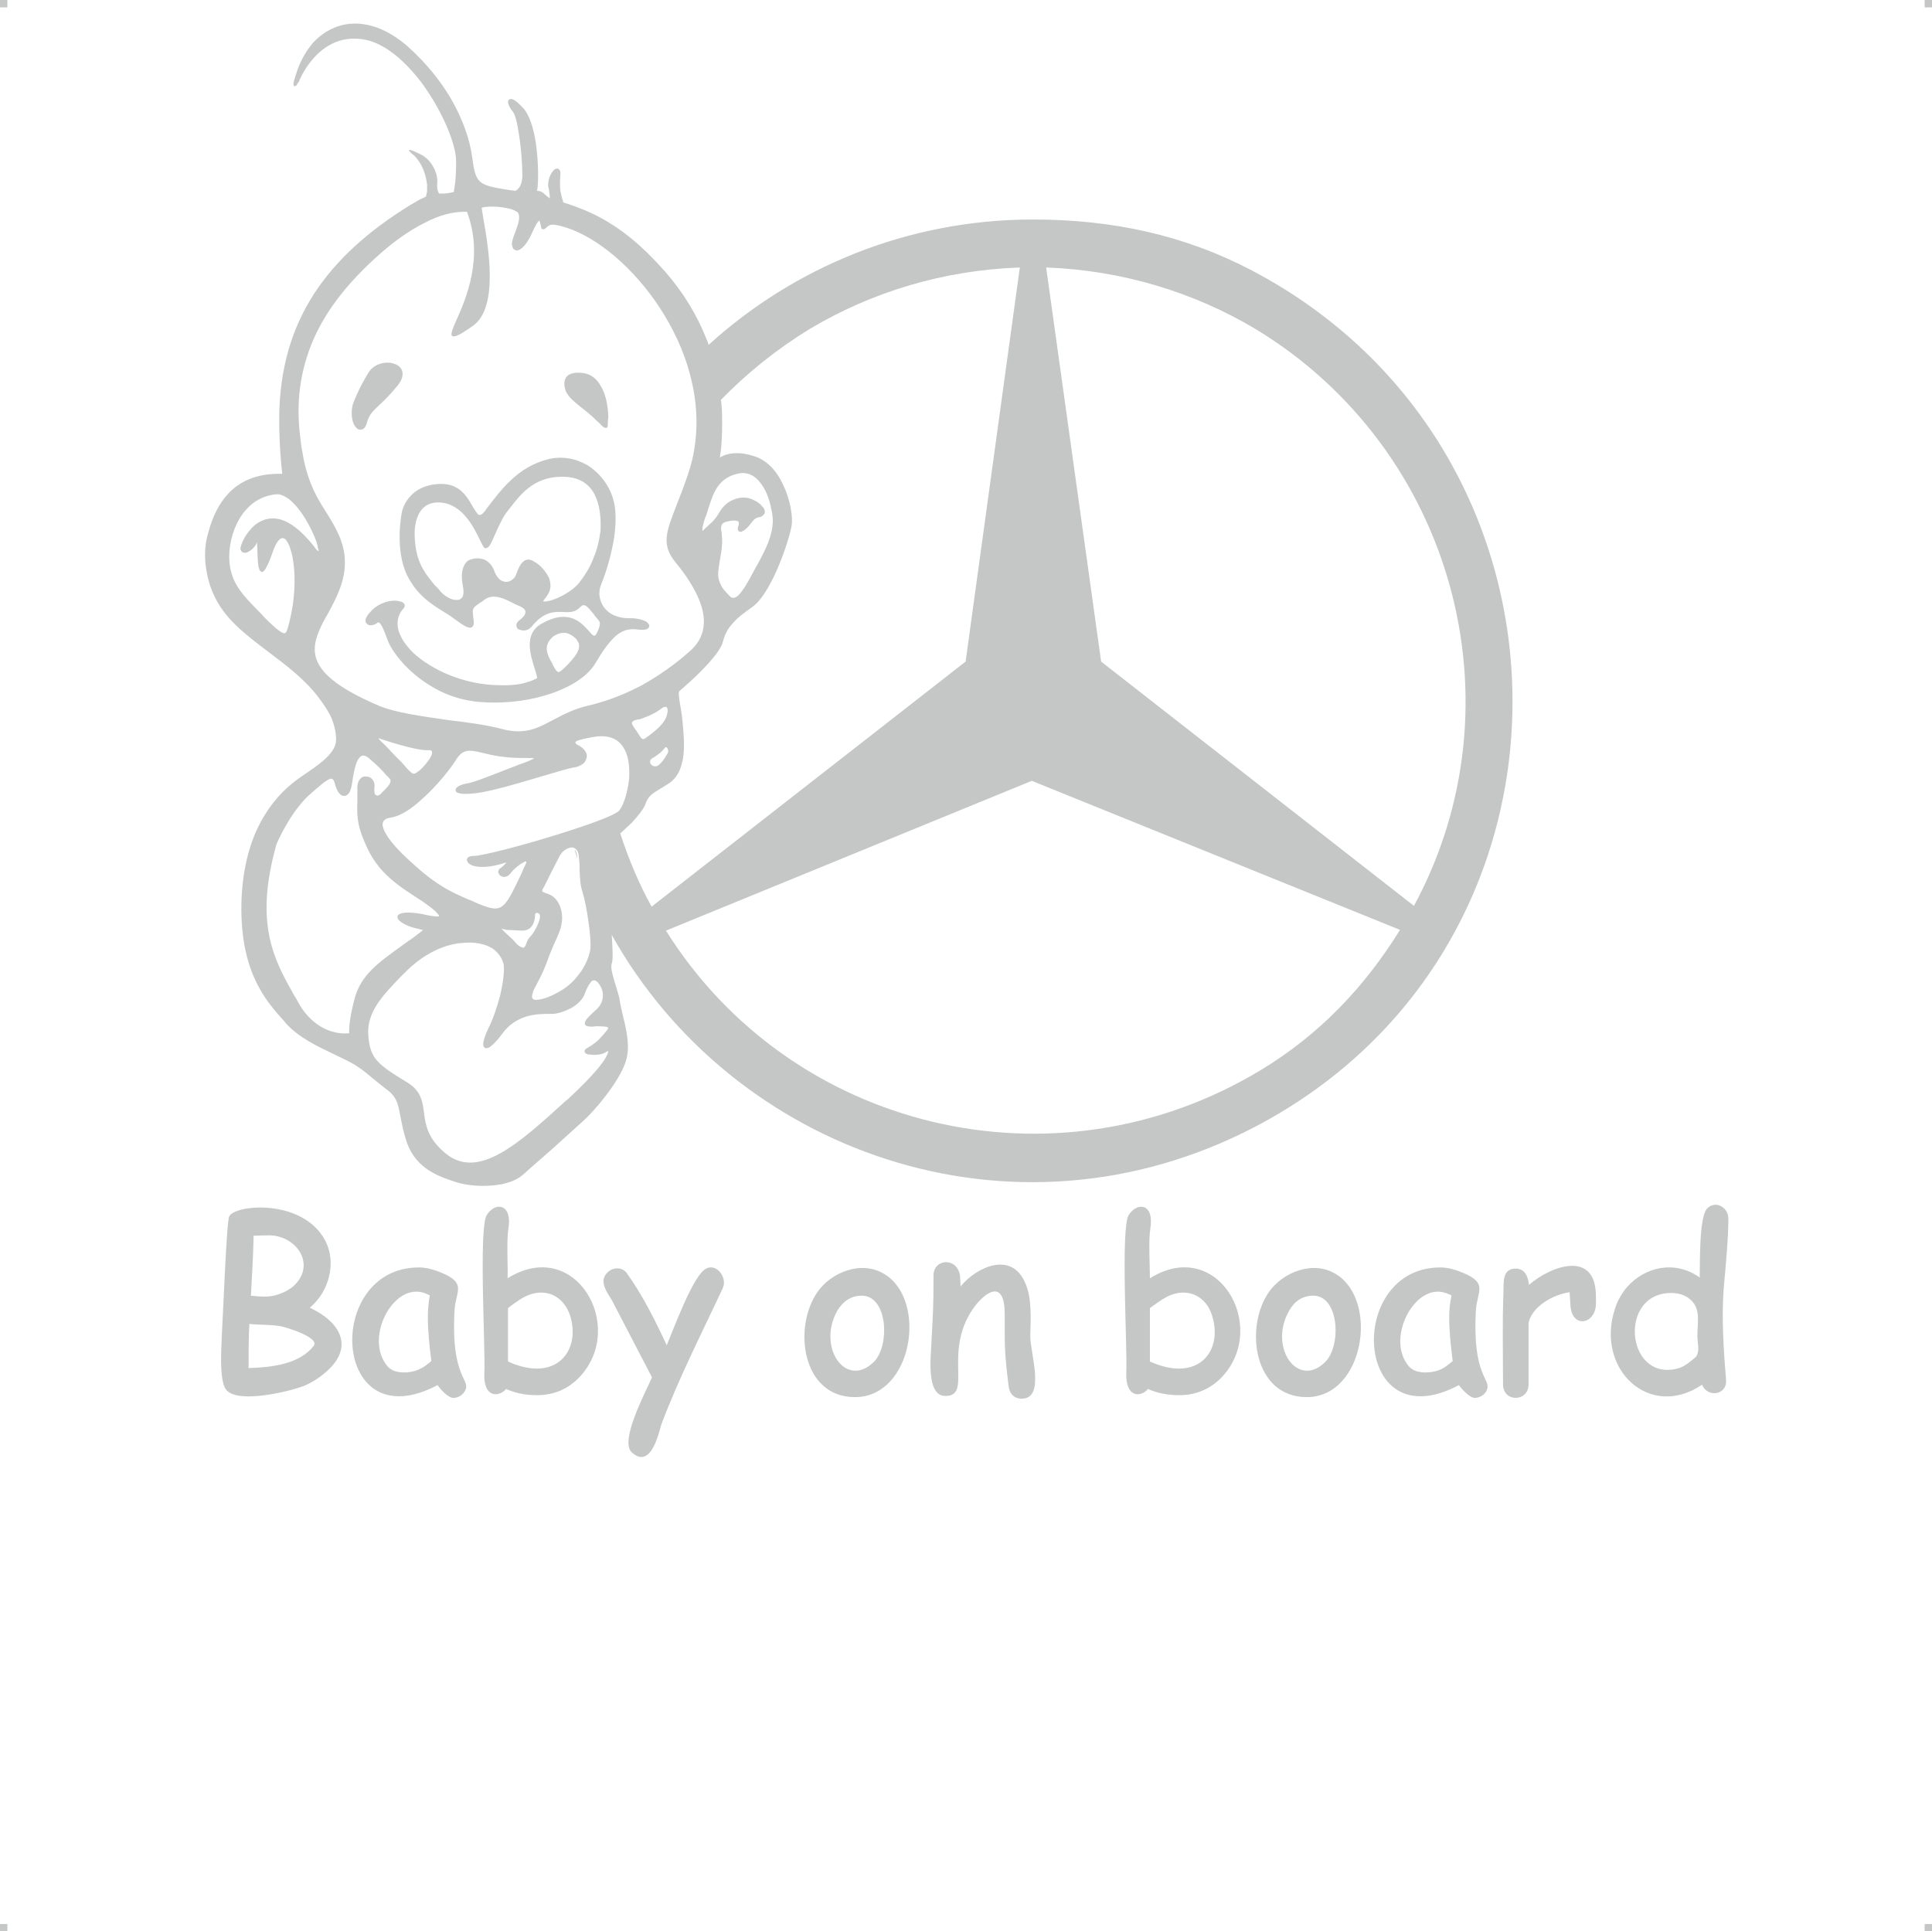 <?xml version="1.0" encoding="UTF-8"?>
<!DOCTYPE svg PUBLIC "-//W3C//DTD SVG 1.1//EN" "http://www.w3.org/Graphics/SVG/1.1/DTD/svg11.dtd">
<!-- Creator: CorelDRAW 2019 (64-Bit) -->
<svg xmlns="http://www.w3.org/2000/svg" xml:space="preserve" width="4.994in" height="4.993in" version="1.1" style="shape-rendering:geometricPrecision; text-rendering:geometricPrecision; image-rendering:optimizeQuality; fill-rule:evenodd; clip-rule:evenodd"
viewBox="0 0 2952.49 2951.96"
 xmlns:xlink="http://www.w3.org/1999/xlink"
 xmlns:xodm="http://www.corel.com/coreldraw/odm/2003">
 <defs>
  <style type="text/css">
   <![CDATA[
    .fil0 {fill:#C5C6C6}
   ]]>
  </style>
 </defs>
 <g id="Layer_x0020_1">
  <g id="_2724969820496">
   <g id="_620786368">
    <rect class="fil0" x="-0" width="11.22" height="11.28"/>
    <rect class="fil0" x="2941.28" width="11.22" height="11.28"/>
    <rect class="fil0" x="-0" y="2940.68" width="11.22" height="11.28"/>
    <rect class="fil0" x="2941.28" y="2940.68" width="11.22" height="11.28"/>
   </g>
   <path class="fil0" d="M464.47 2118.24c-21.3,8.28 -98.22,27.22 -117.75,7.1 -13.61,-13.61 -7.69,-74.55 -7.1,-97.63 1.18,-15.38 6.51,-160.35 10.65,-168.63 9.47,-18.34 111.83,-27.22 146.15,36.09 18.93,34.32 5.92,79.88 -23.07,103.54 44.97,20.71 69.82,59.17 24.85,98.22l0 0c-10.06,8.88 -21.3,15.98 -33.73,21.3l0 0 0 -0zm417.73 -806.47c-1.18,-4.14 -2.96,-8.88 -4.14,-13.61l0 0c2.37,2.37 3.55,6.51 4.14,11.83l0 1.78 0 -0zm1036.63 -808.84c-94.08,-56.21 -204.13,-89.94 -320.1,-94.08l84.02 602.34 478.08 373.35c167.45,-310.04 59.76,-698.78 -242,-881.61l0 0zm-681.62 0c-50.29,30.77 -95.85,67.45 -135.5,108.28 1.18,8.28 1.78,17.16 1.78,25.44 0.59,34.91 -1.78,53.84 -3.55,62.72 8.28,-5.33 26.63,-11.83 56.8,-0.59 17.75,7.1 30.77,22.48 39.05,40.23 12.43,24.85 16.57,53.25 13.61,66.27 -2.37,13.02 -13.02,47.93 -27.81,78.1 -9.47,18.93 -20.12,36.09 -31.95,44.38 -14.2,10.06 -24.26,17.75 -30.77,26.03 -7.1,7.69 -11.24,15.98 -14.2,27.22 -2.37,8.88 -10.65,20.12 -20.71,31.36 -18.34,20.71 -42.01,40.83 -45.56,43.78 -1.78,1.78 -1.18,7.1 0.59,18.93 1.78,9.47 4.14,23.67 5.33,42.6 1.78,21.3 1.18,38.46 -2.96,51.48 -3.55,13.61 -10.65,23.07 -21.3,29.59 -4.14,2.37 -7.1,4.73 -10.65,6.51 -12.43,7.69 -18.93,11.24 -23.07,23.67 -2.37,7.1 -11.24,18.34 -21.3,28.99 -5.92,5.33 -11.83,11.24 -17.16,15.98 12.43,37.87 27.81,75.74 47.93,111.83l479.86 -374.54 82.84 -602.34c-117.75,4.14 -227.21,37.87 -321.29,94.08l0 0 0 0zm-154.43 24.26c131.35,-119.52 305.9,-191.71 495.83,-191.71l0 0c122.48,0 232.53,24.26 334.9,78.1l0 0c526.01,276.91 533.7,1031.9 4.14,1308.81 -372.17,194.07 -798.78,36.09 -982.79,-293.48 1.18,20.12 2.37,37.87 0,43.78 -2.37,7.1 2.37,21.3 6.51,34.91 2.37,8.28 5.33,16.57 5.92,23.07 0.59,4.73 2.37,11.24 4.14,19.53 4.73,18.93 10.65,43.78 7.1,62.72 -1.78,13.02 -10.65,30.18 -21.89,46.74 -14.2,20.71 -31.36,40.83 -44.97,53.25 -12.43,11.24 -31.36,28.4 -49.11,44.38 -17.75,15.38 -34.32,30.18 -43.78,38.46 -10.06,8.88 -26.03,14.2 -44.38,15.98 -18.93,1.78 -39.05,0.59 -56.8,-4.73 -16.57,-5.33 -33.14,-11.24 -46.74,-21.3 -14.2,-10.65 -25.44,-24.85 -31.36,-46.74 -4.14,-13.61 -5.92,-24.26 -7.69,-33.14 -3.55,-18.93 -5.33,-29.59 -21.89,-41.42 -10.06,-7.69 -15.38,-12.43 -20.71,-16.57l0 0c-6.51,-5.33 -11.24,-10.06 -26.63,-20.12 -8.88,-5.33 -20.12,-10.65 -32.54,-16.57 -24.85,-11.83 -53.84,-25.44 -73.37,-47.33l-1.78 -2.37c-28.99,-31.95 -70.41,-78.1 -65.68,-189.93 2.96,-57.39 17.75,-97.63 35.5,-126.03 17.75,-28.99 37.87,-45.56 50.88,-55.03 4.14,-2.96 8.88,-6.51 13.61,-9.47 22.48,-15.38 44.38,-31.36 44.38,-50.29 0,-11.24 -2.37,-21.3 -6.51,-31.95 -4.14,-10.06 -11.24,-20.71 -20.12,-32.54 -21.89,-28.99 -50.29,-49.7 -77.51,-70.41 -34.32,-26.03 -67.45,-50.88 -83.43,-88.16 -6.51,-14.2 -10.06,-29.59 -11.83,-44.38 -1.78,-15.98 -0.59,-30.77 2.37,-42.6 4.73,-18.93 12.43,-43.78 30.18,-63.9 17.16,-19.53 43.19,-33.73 84.61,-32.54 -1.18,-9.47 -4.73,-43.19 -4.73,-85.2 0.59,-75.14 18.93,-136.68 53.25,-189.93 34.32,-52.66 83.43,-96.44 146.74,-135.5 5.33,-2.96 10.06,-5.92 14.2,-8.28 4.14,-1.78 7.1,-3.55 10.06,-4.73 0.59,-2.37 1.18,-4.73 1.78,-7.69 0,-3.55 0,-7.1 0,-10.65 -3.55,-30.77 -19.53,-43.78 -19.53,-44.38l0 0c-1.18,-0.59 -22.48,-17.75 8.88,-2.37 7.69,3.55 15.38,10.65 20.12,19.53 4.73,8.28 7.1,17.75 5.92,27.22 0,2.96 0,5.33 0.59,7.69 0.59,2.37 1.18,4.14 2.37,5.92 0.59,0 1.78,0 2.96,0l0 0c4.73,0 10.06,0 19.53,-2.37 0.59,-3.55 1.18,-8.88 2.37,-15.98 0.59,-7.69 1.18,-17.75 1.18,-30.77 0,-26.63 -21.3,-77.51 -52.66,-120.11 -24.26,-31.95 -54.44,-59.17 -85.2,-65.68 -71.59,-14.79 -101.77,61.54 -102.95,65.09l0 0 0 0 -0.59 0c-1.18,2.37 -2.37,4.14 -2.96,4.73 -2.37,1.78 -3.55,1.18 -4.14,-1.18l0 0c0,-1.18 0,-1.78 0,-2.96 0.59,-3.55 2.96,-10.65 5.92,-19.53 5.92,-16.57 14.2,-30.18 23.67,-41.42 12.43,-13.61 27.81,-23.07 44.38,-27.22 16.57,-4.14 34.91,-2.96 53.25,3.55 15.98,5.92 31.95,15.38 47.93,29.59 28.4,25.44 49.7,52.66 65.09,78.69 18.93,32.54 28.99,63.31 32.54,88.16 2.37,18.93 4.73,30.18 10.06,36.69 5.33,6.51 13.61,9.47 29.59,12.43 3.55,0.59 6.51,1.18 10.06,1.78 5.33,0.59 10.65,1.78 16.57,2.37 2.37,-1.18 5.33,-3.55 7.1,-7.1 1.78,-3.55 3.55,-8.88 3.55,-15.38 0,-17.75 -1.78,-43.19 -5.33,-64.49 -2.37,-15.98 -5.33,-29.59 -9.47,-34.32 -4.14,-4.73 -6.51,-10.06 -7.1,-13.61 0,-1.78 0,-3.55 1.18,-4.14 1.18,-1.18 2.96,-1.78 4.73,-1.18 3.55,0.59 8.88,4.73 16.57,13.02 10.06,10.06 16.57,31.36 20.12,54.44 4.14,29.59 4.14,61.54 1.78,72.78 6.51,0 9.47,2.96 13.02,6.51 1.78,1.18 3.55,2.96 6.51,4.73 0,-3.55 -0.59,-8.28 -1.78,-15.38l-0.59 -1.18c-1.18,-9.47 2.37,-19.53 7.1,-24.85 1.18,-1.78 2.96,-2.96 4.14,-3.55 2.37,-0.59 4.14,-0.59 5.33,1.18 1.78,1.18 2.37,4.14 1.78,8.88 -0.59,10.06 -0.59,16.57 0,23.07 1.18,5.92 2.37,11.24 4.73,18.34 28.4,8.88 53.25,19.53 78.1,36.09 25.44,16.57 50.29,39.05 78.1,70.41 27.22,31.36 48.52,66.27 62.72,102.95 1.18,2.37 2.37,5.33 2.96,8.28l0 -0zm843.16 1108.82c89.35,-53.84 158.57,-126.03 213.6,-214.78l-562.69 -227.8 -559.14 228.98c190.52,304.13 592.87,403.53 908.24,213.6l0 0 0 -0zm-1083.97 -625.41c1.78,2.96 2.96,5.33 3.55,7.1 3.55,6.51 5.92,9.47 8.28,9.47 2.96,-0.59 7.1,-4.73 14.2,-11.83 7.69,-8.28 13.02,-14.79 15.38,-20.71 2.37,-5.33 2.37,-10.65 -1.18,-15.38 -0.59,-1.78 -2.37,-3.55 -4.14,-4.73 -3.55,-3.55 -8.28,-5.92 -13.02,-7.1 -5.33,-0.59 -10.65,0 -16.57,3.55 -2.37,1.18 -4.73,2.96 -7.1,5.92 -11.24,12.43 -3.55,26.03 0.59,33.73l-0 0zm-169.81 -242.59c-42.01,-2.37 -38.46,50.29 -38.46,50.29l0 0.59c1.18,40.23 15.38,56.8 31.36,76.33 1.78,1.18 2.96,2.96 5.33,5.33 6.51,8.88 15.38,14.2 22.48,15.98 3.55,0.59 6.51,0.59 8.88,0 2.37,-1.18 4.14,-2.37 5.33,-4.73 1.18,-2.96 1.78,-7.69 0.59,-14.2 -2.37,-11.83 -2.37,-20.71 -0.59,-27.22 2.37,-10.06 8.28,-14.2 12.43,-15.38 3.55,-1.18 13.02,-3.55 22.48,1.18 5.33,2.96 10.65,8.28 13.61,17.16 2.37,5.92 5.33,10.06 8.88,13.02 2.96,1.78 5.92,2.96 8.88,2.96 3.55,0 6.51,-1.18 8.88,-2.96 2.96,-1.78 5.33,-4.73 6.51,-8.28 2.96,-8.88 6.51,-15.98 10.65,-19.53 4.73,-4.14 10.06,-4.73 17.16,0 2.37,1.18 4.73,2.96 7.69,5.33 5.33,4.73 11.24,11.83 14.79,19.53 2.96,8.28 3.55,17.16 -2.37,26.03 -0.59,1.18 -1.78,2.96 -2.96,4.14 -2.37,2.96 -3.55,4.73 -3.55,5.33l0 0c0,0 0.59,0.59 1.78,0.59 1.78,0 4.73,-0.59 7.69,-1.18 14.2,-3.55 36.09,-15.38 45.56,-27.81 8.88,-11.24 15.98,-23.07 20.71,-34.91 5.33,-12.43 8.88,-24.26 10.65,-37.28 0.59,-2.37 0.59,-4.73 1.18,-7.69 0.59,-14.2 0,-32.54 -6.51,-49.11 -5.92,-15.38 -18.34,-28.99 -40.23,-31.95l0 0c-1.78,-0.59 -2.96,-0.59 -4.73,-0.59 -46.74,-3.55 -69.23,24.85 -84.02,43.78 -2.37,2.96 -4.73,5.92 -6.51,8.28 -6.51,7.69 -13.02,21.89 -18.34,33.73 -4.73,10.65 -8.28,19.53 -11.83,21.89 -2.37,1.78 -4.73,1.78 -6.51,-0.59 -1.18,-1.78 -2.96,-5.33 -5.33,-10.06 -8.88,-18.34 -26.63,-56.21 -61.54,-57.99l0 0zm-57.98 14.79c0,-0.59 7.69,-42.6 60.35,-43.19 28.4,0 39.64,20.12 47.93,34.91l0 0c3.55,5.33 5.92,9.47 8.28,11.83 2.96,1.78 5.92,0.59 11.24,-6.51l1.18 -1.78c23.67,-31.36 48.52,-63.9 92.9,-75.74 21.89,-5.92 43.19,-1.78 60.94,8.28 18.34,11.24 33.14,29.59 39.64,50.88 5.33,16.57 4.73,36.69 2.37,56.8 -4.14,28.99 -13.02,56.8 -20.12,74.55 -2.37,5.33 -2.96,10.65 -2.96,15.38 0.59,7.69 2.96,14.2 7.1,20.12 4.73,5.92 10.65,10.65 17.75,13.02 5.92,2.37 12.43,3.55 19.53,3.55 13.61,-0.59 23.67,2.96 28.4,5.92 1.78,1.78 2.96,3.55 3.55,4.73 0,2.37 -0.59,4.14 -2.37,5.33 -2.96,1.78 -8.28,2.37 -16.57,1.18 -13.61,-1.78 -24.26,2.37 -33.73,11.24 -10.06,9.47 -19.53,23.07 -29.59,40.23 -10.65,18.34 -34.32,34.91 -66.86,46.15 -28.99,10.06 -65.09,15.98 -104.73,13.61 -33.73,-1.78 -62.72,-13.02 -85.8,-28.4 -33.73,-21.89 -55.03,-51.48 -60.35,-66.86 -4.73,-12.43 -7.69,-20.12 -10.65,-24.26 -2.37,-2.96 -4.14,-2.96 -5.92,-1.18 -2.96,2.37 -7.69,3.55 -11.24,2.96 -1.78,-0.59 -2.96,-1.18 -4.14,-2.37 -1.18,-1.18 -1.78,-2.37 -1.78,-4.73 0,-3.55 2.96,-8.88 10.65,-16.57 11.83,-11.24 27.81,-14.79 37.87,-13.61 2.96,0.59 5.33,1.18 7.1,1.78 2.37,1.18 3.55,2.37 4.14,4.14 0.59,1.78 0,4.14 -1.78,5.92 -5.92,6.51 -8.88,14.2 -8.88,21.89 -0.59,7.1 1.78,14.79 5.92,22.48 4.14,8.28 10.65,15.98 18.34,23.67 28.4,26.03 77.51,48.52 130.76,49.11 18.93,0.59 32.54,-1.18 41.42,-4.14 8.88,-2.37 14.2,-5.33 16.57,-6.51 0.59,-1.18 -1.18,-7.1 -3.55,-14.79 -6.51,-20.71 -17.16,-53.25 10.65,-68.64 40.83,-23.07 59.76,-2.37 71.59,10.65 3.55,4.14 5.92,7.1 8.28,7.69 1.78,0.59 3.55,-1.18 6.51,-8.28 4.14,-11.24 3.55,-11.83 -2.37,-18.93 -1.18,-1.18 -2.96,-2.96 -4.14,-5.33 -5.33,-5.92 -8.88,-11.24 -12.43,-13.02 -2.96,-1.78 -5.33,-1.18 -8.28,1.78 -7.69,8.28 -16.57,8.28 -26.03,7.69 -13.61,-0.59 -29.59,-1.18 -48.52,22.48 -4.73,5.33 -10.65,6.51 -15.38,5.33l0 0c-1.78,0 -3.55,-1.18 -5.33,-1.78l0 0c-1.18,-1.18 -2.37,-2.96 -2.37,-4.73 -0.59,-2.37 0.59,-5.92 4.73,-8.88 5.33,-4.14 8.88,-8.28 8.88,-11.83 0.59,-3.55 -2.37,-6.51 -8.28,-9.47 -2.37,-0.59 -5.33,-2.37 -8.28,-3.55 -13.61,-7.1 -31.36,-16.57 -44.97,-7.1 -2.96,2.37 -5.33,4.14 -7.69,5.33 -10.06,7.1 -12.43,8.28 -10.65,19.53l0 1.78c1.18,6.51 1.78,11.83 -0.59,14.79l0 0c-2.96,4.14 -9.47,2.37 -23.67,-8.28 -6.51,-4.73 -13.02,-9.47 -20.12,-13.61 -20.12,-12.43 -40.83,-25.44 -56.21,-55.62 -20.12,-40.83 -8.28,-97.04 -8.28,-97.04l0 0 0.01 0zm250.87 -184.01c0,0 -14.2,-31.95 23.67,-28.99 14.2,1.18 23.67,9.47 29.59,20.71 9.47,15.38 11.24,37.28 11.24,48.52 -0.59,1.78 -0.59,3.55 -0.59,4.73 0,7.69 0,11.24 -4.14,10.06l0 0c-1.78,0 -4.73,-2.37 -8.88,-7.1 -2.96,-2.37 -6.51,-5.92 -10.65,-10.06 -8.28,-7.1 -14.2,-11.83 -19.53,-15.98 -10.06,-8.28 -15.98,-13.02 -20.71,-21.89l0 0 -0 -0zm-326.02 19.53c0,0 8.28,-23.67 24.26,-49.11 7.1,-11.24 20.71,-15.98 32.54,-14.79 4.14,0.59 7.69,1.78 11.24,3.55 2.96,1.78 5.92,4.73 7.1,7.69 2.37,6.51 1.18,14.2 -7.1,24.26 -10.65,13.02 -19.53,21.89 -26.63,28.4 -10.06,9.47 -16.57,15.38 -19.53,27.22 -1.78,6.51 -4.14,9.47 -7.1,10.65 -2.37,0.59 -4.14,0.59 -6.51,0 -1.78,-1.18 -2.96,-2.37 -4.73,-4.73 -4.14,-5.92 -7.1,-17.75 -3.55,-33.14l0 0 0 0zm596.42 104.73c-1.78,0 -4.14,0 -6.51,0.59 -31.36,6.51 -38.46,28.99 -46.15,52.66 -1.78,5.33 -2.96,10.65 -5.33,15.38 -2.37,7.69 -4.14,14.2 -4.14,17.75 0,1.18 0,1.18 0,1.78 1.18,-0.59 2.37,-1.18 3.55,-2.96 2.96,-2.37 4.73,-4.14 6.51,-5.92 5.92,-5.33 10.06,-8.88 17.16,-21.3 5.33,-8.28 12.43,-14.2 20.12,-17.16 9.47,-4.14 18.93,-4.14 26.03,-1.78 4.73,1.78 10.65,4.73 14.79,8.28 2.37,2.37 4.14,4.73 5.92,6.51 1.18,2.96 1.78,5.33 1.18,7.69 -0.59,0.59 -0.59,1.18 -1.18,1.78 -2.37,2.96 -4.73,3.55 -7.1,4.14 -3.55,0.59 -7.1,1.78 -11.83,8.28 -4.73,6.51 -9.47,11.24 -13.61,13.02 -1.18,0.59 -2.37,1.18 -3.55,1.18 -1.78,-0.59 -2.96,-1.18 -3.55,-2.96 -0.59,-1.18 -0.59,-2.96 0.59,-5.92l0 0c1.18,-4.14 1.18,-6.51 -1.18,-7.69 -2.96,-1.18 -7.69,-1.18 -15.38,0.59 -11.24,2.37 -10.65,8.28 -8.88,17.75 0,2.96 0.59,5.92 0.59,9.47 0.59,9.47 -1.18,19.53 -2.96,29.59 -1.18,6.51 -2.37,13.61 -2.96,20.12 -0.59,7.1 0.59,13.02 3.55,18.93 2.37,5.92 7.1,11.24 14.2,18.34 3.55,4.14 8.28,2.96 13.02,-1.18 7.69,-7.69 16.57,-23.67 24.26,-38.46 1.18,-2.37 2.37,-4.14 3.55,-6.51l1.78 -2.96c12.43,-23.07 22.48,-42.6 23.07,-65.68 0,-4.73 -0.59,-11.24 -2.37,-18.34 -2.37,-12.43 -6.51,-26.03 -14.2,-36.69 -7.1,-10.65 -16.57,-18.34 -28.99,-18.34zm-281.05 586.95c-10.06,18.93 -22.48,44.38 -22.48,44.38l0 0c-3.55,5.92 -4.14,7.69 -2.37,8.88 0.59,0 2.37,0.59 4.14,1.78 1.78,0.59 4.14,1.18 6.51,2.37l0 0 0 0c7.69,3.55 14.2,11.24 17.16,22.48 2.96,10.65 2.37,24.26 -4.73,39.64l0 0 -0.59 1.18 0 0.59c-5.92,12.43 -9.47,21.3 -13.02,30.18 -4.73,13.61 -9.47,26.03 -21.3,47.33 -3.55,6.51 -4.73,11.83 -4.73,14.79 0,1.78 1.18,3.55 2.96,4.14 1.78,0.59 4.73,0.59 7.69,0 10.65,-1.18 25.44,-8.28 37.28,-15.98 11.24,-7.1 20.12,-17.16 27.22,-27.22 8.28,-12.43 13.02,-25.44 14.2,-34.91 0.59,-8.28 -0.59,-23.67 -2.96,-40.23 -2.37,-17.16 -5.92,-35.5 -8.88,-44.97 -4.14,-12.43 -4.14,-21.89 -4.73,-34.32 0,-5.92 0,-12.43 -1.18,-20.12 0,-5.33 -1.78,-9.47 -4.14,-11.83 -1.78,-1.78 -3.55,-2.37 -5.92,-2.96 -2.37,0 -4.73,0.59 -7.69,1.78 -4.73,2.37 -9.47,6.51 -12.43,13.02l0 0 0 -0zm-236.08 176.91c-1.18,1.18 -2.37,2.37 -2.96,2.96l-3.55 3.55 0 0c-26.63,27.81 -50.88,52.66 -49.11,87.57 1.18,18.34 4.73,30.18 13.61,40.23 9.47,10.65 23.67,19.53 44.97,32.54 21.89,13.02 24.26,28.4 26.63,46.74 2.37,18.34 5.33,39.05 31.95,61.54 50.29,42.6 111.83,-13.02 185.79,-80.47l0 0 1.18 -0.59c40.23,-37.28 56.8,-58.58 60.94,-68.64 1.18,-2.37 1.78,-4.14 1.78,-5.33 0,-0.59 0,-0.59 0,-0.59 -0.59,0 -1.78,0.59 -2.96,1.18 -5.92,4.73 -18.34,5.33 -25.44,4.14 -2.37,0 -4.14,-0.59 -5.33,-1.18 -1.78,-1.18 -2.96,-2.37 -2.37,-4.73 0,-1.18 1.78,-2.96 4.14,-4.14 6.51,-3.55 11.83,-7.69 16.57,-11.83 4.73,-4.73 9.47,-10.06 13.61,-15.38 1.78,-2.37 1.78,-3.55 1.18,-4.14 -2.37,-1.78 -11.24,-1.78 -19.53,-1.78 -1.78,0.59 -3.55,0.59 -5.33,0.59 -10.06,0 -12.43,-3.55 -8.88,-9.47 2.37,-4.14 8.28,-9.47 15.98,-16.57 6.51,-5.92 9.47,-12.43 10.06,-19.53 0.59,-7.69 -1.78,-14.79 -7.1,-21.3 -1.18,-1.78 -2.37,-2.37 -3.55,-2.96 -1.18,-1.18 -2.96,-1.18 -4.73,-0.59 -1.78,0.59 -2.96,2.37 -4.73,4.73l0 0c-2.96,4.14 -5.92,10.65 -7.69,15.98 -2.96,7.69 -10.65,15.98 -20.71,21.3 -10.06,5.33 -21.3,9.47 -31.95,8.88 -10.06,0 -23.07,0 -36.69,4.14 -13.02,4.14 -26.63,11.83 -37.28,27.22 -8.28,11.24 -15.38,17.75 -19.53,20.12 -2.37,1.18 -4.73,1.18 -6.51,0.59 -1.18,-1.18 -2.37,-2.96 -2.37,-5.33 0,-4.73 2.37,-13.02 7.69,-24.26 7.69,-14.79 13.61,-33.73 18.34,-50.88 4.14,-18.34 6.51,-35.5 5.33,-45.56 0,0 0,-0.59 0,-1.18 -1.78,-8.28 -7.1,-17.75 -17.16,-24.85 -10.65,-6.51 -26.03,-10.65 -47.33,-8.28 -2.37,0 -4.14,0.59 -5.92,0.59 -42.01,6.51 -71.59,35.5 -81.06,44.97l0.01 0zm155.02 -65.68c-0.59,-0.59 -1.18,-0.59 -1.18,-0.59l-0.59 0c-4.14,-0.59 -5.33,-1.78 -5.33,-1.18 0,0 3.55,3.55 8.28,8.28 3.55,3.55 8.28,7.1 11.83,11.24 4.14,5.33 8.28,8.28 11.24,8.88 0.59,0.59 1.78,0.59 2.37,0.59 0.59,-0.59 1.18,-0.59 1.78,-1.18 0.59,-0.59 1.78,-2.37 2.37,-4.73 1.78,-5.33 3.55,-8.28 6.51,-11.24 3.55,-4.14 7.69,-9.47 12.43,-21.3 2.96,-7.1 2.37,-11.24 1.18,-13.02 -0.59,-0.59 -1.18,-1.18 -1.78,-1.18 -1.18,-0.59 -1.78,-0.59 -2.37,-0.59 -1.18,0.59 -1.78,0.59 -1.78,1.18l0 0 -0.59 1.18c0,6.51 -1.78,24.85 -19.53,24.85 -13.61,-0.59 -21.89,-1.18 -24.85,-1.18l-0 -0zm-301.76 -205.32c-28.99,27.22 -47.93,71.59 -49.11,74.55 -34.32,121.89 -3.55,176.32 26.63,230.17l0 0c2.37,3.55 4.73,7.69 6.51,11.24 27.81,49.7 68.64,48.52 78.1,47.33 -0.59,-5.33 0,-22.48 8.28,-53.25 9.47,-35.5 36.09,-54.44 70.41,-79.29 2.96,-2.37 5.92,-4.14 10.65,-7.69l5.33 -3.55c12.43,-9.47 17.75,-13.02 17.75,-14.2 0,0 -1.78,0 -5.33,-1.18 -4.73,-1.18 -11.83,-2.37 -19.53,-5.92 -7.1,-3.55 -11.24,-6.51 -13.02,-9.47 -1.18,-1.78 -1.18,-4.14 0,-5.92 1.18,-1.18 3.55,-2.37 5.92,-2.96 7.1,-1.78 21.3,-1.18 38.46,2.96 8.88,1.78 14.79,2.37 17.75,1.78 0.59,0 0.59,0 0.59,0 0,-1.18 -0.59,-2.37 -2.37,-4.14 -5.33,-6.51 -18.34,-15.98 -36.09,-27.22 -19.53,-12.43 -34.32,-23.67 -46.15,-36.09 -12.43,-13.02 -21.3,-27.22 -28.99,-45.56 -12.43,-27.81 -11.83,-44.38 -11.24,-62.72 0,-5.33 0,-11.24 0,-17.75 -0.59,-10.06 2.37,-15.98 7.1,-18.93 1.78,-1.18 4.14,-1.78 6.51,-1.18 2.37,0 4.73,0.59 6.51,1.78 4.14,2.96 7.1,8.28 5.92,14.79 -0.59,4.14 0,7.69 0.59,10.06 0.59,0.59 1.18,1.78 1.78,1.78 1.18,0.59 1.78,0.59 2.96,0.59 1.78,-0.59 4.14,-1.78 5.92,-4.14 1.18,-1.78 2.96,-2.96 4.14,-4.14 5.92,-6.51 12.43,-13.02 7.69,-17.75 -1.18,-1.18 -2.37,-2.96 -4.14,-4.14 -5.92,-7.1 -13.02,-14.79 -28.4,-27.81 -7.69,-5.92 -12.43,-2.96 -16.57,4.73 -4.14,8.88 -6.51,23.07 -8.28,35.5 -1.18,8.28 -3.55,13.61 -6.51,15.98 -1.78,1.78 -3.55,2.37 -5.33,2.37 -2.37,0 -4.14,-0.59 -5.92,-2.37 -3.55,-2.96 -6.51,-8.88 -8.28,-15.98 -1.78,-7.1 -4.14,-9.47 -8.88,-7.1 -5.92,2.37 -15.98,11.24 -31.36,24.85l0 -0zm537.84 -65.68c-4.73,3.55 -9.47,7.1 -10.65,7.69l0 0c-2.37,0.59 -3.55,2.37 -4.73,3.55l0 0c-0.59,1.18 -0.59,2.37 -0.59,3.55 0,1.18 0.59,2.37 1.78,3.55 0.59,1.18 2.37,2.37 4.14,2.37 2.96,1.18 6.51,-0.59 9.47,-3.55 4.14,-4.14 7.69,-9.47 10.65,-14.79 2.37,-3.55 1.78,-6.51 0.59,-8.88 0,0 -0.59,-0.59 -1.18,-1.18 0,0 -0.59,-0.59 -1.18,-0.59l0 0c-0.59,0 -1.78,0.59 -1.78,1.18 -1.78,2.37 -4.14,4.73 -6.51,7.1l0 0zm0 -66.27c-12.43,9.47 -31.95,15.38 -31.95,15.38l0 0c-9.47,1.18 -11.83,3.55 -11.83,6.51 0.59,2.37 2.96,5.33 4.73,8.28 1.18,1.18 2.37,2.96 2.96,4.14 0.59,1.18 1.78,2.37 2.37,3.55 1.18,1.78 2.37,4.14 3.55,5.33 1.78,2.37 3.55,3.55 7.1,1.18 1.18,-1.18 2.37,-1.78 4.14,-2.96 8.28,-6.51 23.07,-17.16 27.81,-29.59 1.78,-5.33 2.37,-9.47 1.78,-12.43l0 0c-0.59,-1.18 -0.59,-1.78 -1.18,-2.37l0 0c-0.59,-0.59 -1.78,-0.59 -2.37,-0.59 -1.78,0 -4.14,1.18 -7.1,3.55l-0 0zm-355.61 62.72c-19.53,0.59 -69.82,-16.57 -69.82,-16.57l-0.59 0c-2.37,-1.18 -4.14,-1.78 -4.73,-1.78 0,1.18 1.78,2.96 4.14,5.33 4.14,3.55 7.69,7.1 13.02,13.02 4.73,5.33 10.65,11.24 18.93,19.53 2.96,3.55 5.92,6.51 7.69,8.88 9.47,9.47 9.47,9.47 18.93,2.37 5.92,-5.33 13.61,-14.2 17.16,-21.3 1.18,-2.37 1.78,-4.73 1.78,-5.92 0,-1.78 -0.59,-2.37 -1.18,-2.96 -1.18,-0.59 -2.96,-1.18 -5.33,-0.59zm84.02 4.14c-20.12,-4.73 -30.18,-7.1 -41.42,11.24 -7.69,12.43 -28.99,39.64 -52.66,60.35 -15.38,14.2 -31.95,24.85 -46.15,27.22 -4.14,0.59 -7.1,1.18 -8.88,2.96 -2.96,1.78 -4.14,4.73 -4.14,8.28 0.59,4.14 2.37,9.47 5.92,14.79 8.28,14.2 24.85,30.77 44.38,47.93 35.5,31.95 58.58,41.42 81.65,51.48 2.96,1.18 6.51,2.37 9.47,4.14 42.01,17.75 43.19,14.2 71.59,-45.56 1.18,-3.55 2.96,-7.1 4.73,-10.65 1.78,-3.55 2.37,-5.33 1.78,-6.51 0,0 0,0 0,0 -0.59,0 -1.78,0.59 -3.55,1.18 -5.92,2.96 -14.2,9.47 -19.53,15.98l0 0c-4.14,5.92 -8.88,7.1 -12.43,6.51 -1.78,-0.59 -3.55,-1.18 -4.73,-2.37 -1.18,-1.18 -1.78,-2.96 -2.37,-4.14 0,-2.96 0.59,-5.33 2.96,-6.51 2.96,-1.78 7.1,-5.92 9.47,-8.88l-0.59 0c-26.63,8.88 -43.78,7.69 -52.66,4.14 -2.96,-1.78 -5.33,-2.96 -5.92,-4.73 -1.78,-2.37 -1.78,-4.73 0,-6.51l0 0c1.18,-1.78 4.73,-2.96 9.47,-2.96 12.43,0 72.19,-15.38 127.21,-32.54 43.78,-13.61 84.02,-27.81 93.49,-35.5 6.51,-5.33 14.2,-27.22 16.57,-50.29 0.59,-11.83 0,-23.67 -2.96,-34.32 -2.96,-10.06 -8.28,-18.93 -16.57,-24.26 -8.28,-5.33 -20.12,-7.69 -36.09,-4.73 -11.83,2.37 -21.3,4.14 -25.44,6.51 -2.37,1.78 -1.18,4.14 5.33,7.1 4.73,2.96 7.69,5.92 9.47,9.47 1.78,2.96 1.78,5.92 1.18,8.88 -0.59,2.96 -2.37,5.92 -4.73,8.28 -3.55,2.96 -9.47,5.92 -16.57,6.51 -8.28,1.78 -26.63,7.1 -48.52,13.61 -33.73,10.06 -75.14,22.48 -99.4,25.44 -14.79,1.78 -23.67,1.18 -27.22,-0.59 -2.37,-0.59 -3.55,-1.78 -3.55,-3.55 -0.59,-1.78 0,-2.96 1.78,-4.73 2.37,-2.37 7.69,-4.73 14.79,-5.92 11.24,-1.78 31.36,-10.06 51.48,-17.75 10.06,-4.14 20.12,-7.69 28.99,-11.24 13.61,-4.73 21.3,-8.28 22.48,-9.47 0,-0.59 -5.92,-0.59 -18.34,-0.59 -26.63,0 -45.56,-4.14 -59.76,-7.69l0 0zm-88.16 -810.61c-26.63,13.02 -53.25,33.14 -76.33,54.44 -39.64,36.09 -71.59,75.14 -91.71,118.34 -20.12,43.78 -29.59,92.3 -23.67,147.92 0.59,6.51 1.78,13.02 2.37,20.12 1.18,6.51 2.37,13.02 3.55,20.12 8.28,39.64 20.71,59.76 33.73,80.47 7.1,11.24 14.2,22.48 20.71,37.28 20.71,48.52 0.59,85.8 -17.16,118.93 -5.33,8.88 -10.06,17.75 -13.61,26.63 -15.38,36.69 -10.65,71 92.9,114.79 24.26,10.06 63.9,15.38 104.14,21.3 30.18,3.55 60.94,7.69 84.61,14.2 33.14,8.28 52.66,-1.78 75.74,-14.2 14.79,-7.69 30.77,-16.57 53.25,-21.89 28.4,-6.51 55.62,-17.16 81.65,-30.77 26.63,-14.79 52.07,-32.54 75.14,-53.25 22.48,-20.12 24.26,-44.97 16.57,-69.23 -7.69,-24.26 -24.85,-48.52 -39.05,-65.68 -22.48,-27.22 -14.2,-47.33 1.18,-86.98l0 0c5.33,-13.61 11.83,-30.18 18.34,-49.7 4.14,-12.43 7.1,-24.26 8.88,-36.09 13.02,-78.1 -12.43,-155.02 -52.66,-216.56 -40.23,-61.54 -95.26,-107.09 -142.6,-122.48 -5.92,-1.78 -11.83,-3.55 -17.16,-4.14 -7.69,-1.78 -11.83,2.37 -14.2,4.73l0 0c-1.18,1.18 -2.37,1.78 -3.55,1.78 -2.37,0.59 -3.55,-0.59 -4.14,-4.73 -1.18,-4.14 -1.78,-8.28 -2.37,-8.28 -1.78,0.59 -5.33,5.33 -11.24,18.93 -5.92,13.02 -11.83,20.71 -17.16,24.26 -1.78,1.18 -4.14,2.37 -5.92,2.37 -1.78,0 -3.55,-1.18 -5.33,-2.37 -1.18,-1.78 -1.78,-4.14 -2.37,-7.1 0,-4.73 2.37,-11.24 5.33,-18.93 4.14,-10.65 8.28,-23.07 4.14,-28.99 -0.59,-1.18 -1.18,-1.78 -2.96,-2.37 -5.92,-4.14 -17.75,-5.92 -28.99,-7.1 -10.65,-0.59 -20.71,0 -23.67,1.78 0,0 0,0 0,0l0 0c0,0.59 1.18,7.69 2.96,18.34 7.1,40.83 23.67,134.31 -16.57,162.12 -20.12,14.2 -28.99,18.34 -31.95,14.79 -1.78,-2.96 1.18,-10.65 6.51,-22.48 14.2,-31.95 43.19,-96.44 16.57,-166.86 -20.71,-0.59 -42.6,5.33 -63.9,16.57l0.01 -0zm-217.15 627.19c3.55,1.78 5.33,-1.18 7.1,-7.1 14.2,-48.52 12.43,-96.44 4.14,-121.3 -1.78,-6.51 -4.73,-11.24 -7.1,-14.2 -2.37,-2.37 -4.73,-2.96 -7.1,-1.78 -4.14,1.78 -8.88,8.88 -13.02,21.3 -8.28,23.67 -13.61,31.36 -17.16,29.59 -4.73,-1.18 -5.33,-14.2 -5.92,-26.63 0,-8.88 -0.59,-17.75 -1.18,-18.34 -0.59,0 0,1.18 -0.59,2.37 -2.96,5.33 -7.1,9.47 -11.83,11.83l0 0c-1.78,1.18 -3.55,1.78 -5.33,1.78l0 0c-1.78,0 -3.55,-0.59 -5.33,-1.78 -0.59,-1.18 -1.78,-2.96 -1.78,-4.73 0,-2.96 3.55,-14.2 11.83,-24.85 5.33,-7.1 11.83,-13.61 20.12,-17.16 8.28,-4.14 18.34,-5.33 29.59,-2.37 14.2,4.14 30.77,15.98 50.29,40.23 3.55,5.33 5.92,7.69 7.69,8.28 0,0 0,-2.37 -1.18,-5.33 -0.59,-5.92 -3.55,-13.61 -7.69,-22.48 -11.83,-26.63 -35.5,-61.54 -56.8,-59.17 -21.89,2.37 -38.46,13.61 -50.29,29.59 -13.61,18.93 -20.71,43.19 -20.71,66.27 0.59,38.46 19.53,56.8 46.74,84.61 1.78,1.78 4.14,4.14 5.92,6.51 15.38,15.38 24.26,23.07 29.59,24.85l0 0zm-21.89 920.67l-23.07 0.59c-0.59,30.77 -2.37,60.94 -4.14,91.71 18.34,1.78 30.18,2.96 46.15,-3.55l0 0c6.51,-2.37 12.43,-5.92 17.75,-10.06l0 0c37.28,-32.54 6.51,-78.69 -36.69,-78.69l0 0 -0 -0zm18.93 139.04c-16.57,-2.96 -32.54,-1.78 -48.52,-3.55 -1.18,23.07 -1.18,44.97 -1.18,67.45 34.32,-1.18 76.92,-5.33 99.4,-33.73 10.06,-13.02 -41.42,-28.4 -49.7,-30.18zm263.3 109.46c-8.28,0 -19.53,-13.02 -24.26,-19.53 -162.12,85.8 -174.55,-179.87 -28.4,-179.87 11.83,0 23.67,3.55 34.91,8.28l0 0c38.46,15.98 21.3,28.4 19.53,56.8l0 0c-5.92,103.54 24.26,104.73 16.57,122.48 -3.55,7.1 -10.65,11.83 -18.34,11.83l0 0zm-39.05 -123.66c0,-11.24 1.18,-21.89 2.96,-33.14l-8.28 -3.55 0 0c-46.74,-15.98 -89.94,65.09 -59.17,108.28l0 0c2.96,4.73 6.51,7.69 11.24,10.06l0 0c12.43,5.33 30.77,3.55 42.6,-2.96l0 0c5.33,-2.37 10.65,-7.1 15.98,-11.24 -2.96,-24.26 -5.33,-46.74 -5.33,-67.45l0 0zm166.27 119.52c-16.57,0 -31.95,-2.96 -46.74,-9.47 -10.06,12.43 -35.5,14.79 -33.14,-25.44 1.78,-36.69 -8.88,-219.52 3.55,-240.22 12.43,-20.71 39.64,-18.34 33.14,20.71 -2.96,18.93 -0.59,55.03 -1.18,75.74 102.95,-64.49 182.24,72.78 110.65,150.29l0 0c-17.75,18.93 -39.64,28.4 -66.27,28.4l-0 0zm7.1 -156.8c-10.06,0 -18.93,2.96 -27.81,7.69l0 0c-7.1,4.14 -15.38,10.06 -23.07,15.98l0 81.65c72.78,33.14 111.24,-15.38 95.26,-69.23 -6.51,-20.71 -22.48,-36.09 -44.38,-36.09l-0 0zm277.5 -7.1c-31.36,67.45 -68.04,139.05 -94.08,208.87l0 0c-3.55,11.24 -15.38,69.23 -44.97,42.6 -18.93,-17.16 18.93,-88.16 30.77,-114.79l-61.54 -118.34c-7.69,-12.43 -20.12,-28.99 -6.51,-42.01l0 0c8.28,-8.28 22.48,-8.88 29.59,1.18l0 0c23.07,31.95 42.6,70.41 60.94,110.05 10.06,-23.67 37.87,-99.4 56.8,-114.79 17.16,-14.2 36.69,10.65 28.99,27.22l-0 0zm201.77 166.86c-81.06,0 -94.67,-106.5 -57.39,-160.35l0 0c21.3,-30.77 67.45,-49.11 102.36,-27.81 66.27,39.64 43.78,188.16 -44.97,188.16l-0 0zm10.65 -155.02c-16.57,0 -28.4,8.28 -37.28,22.48l0 0c-31.95,56.21 13.02,120.7 55.62,78.69 24.85,-24.85 21.3,-101.18 -18.34,-101.18l0 0zm244.37 157.39c-11.83,0 -18.93,-7.69 -20.12,-19.53l0 0c-6.51,-52.66 -5.92,-59.76 -5.92,-109.46 0,-53.25 -27.81,-35.5 -45.56,-12.43l0 0c-50.88,68.04 -2.37,137.27 -44.97,137.27 -27.81,0 -23.07,-52.07 -21.89,-73.96 2.96,-59.17 3.55,-55.62 3.55,-110.05 0,-27.81 40.83,-28.4 40.83,5.33l0.59 11.24c25.44,-30.77 77.51,-53.25 98.22,-6.51l0 0c11.24,23.67 8.88,56.21 8.28,82.84l0 0c0,25.44 23.67,95.26 -13.02,95.26l-0 -0zm240.23 -5.33c-16.57,0 -32.54,-2.96 -47.33,-9.47 -10.06,12.43 -34.91,14.79 -33.14,-25.44 1.78,-36.69 -8.88,-219.52 3.55,-240.22 13.02,-20.71 39.64,-18.34 33.14,20.71 -2.96,18.93 -0.59,55.03 -0.59,75.74 102.95,-64.49 182.24,72.78 110.65,150.29 -17.75,18.93 -40.23,28.4 -66.27,28.4l-0 0zm6.51 -156.8c-9.47,0 -18.93,2.96 -27.22,7.69l0 0c-7.69,4.14 -15.38,10.06 -23.67,15.98l0 81.65c73.37,33.14 111.83,-15.38 95.26,-69.23 -5.92,-20.71 -21.89,-36.09 -44.38,-36.09l0 0 0 0zm188.75 159.75c-81.06,0 -95.26,-106.5 -57.99,-160.35l0 0c21.3,-30.77 68.04,-49.11 102.36,-27.81 66.27,39.64 43.78,188.16 -44.38,188.16zm10.06 -155.02c-16.57,0 -28.4,8.28 -36.69,22.48l0 0c-32.54,56.21 13.02,120.7 55.03,78.69 24.85,-24.85 21.3,-101.18 -18.34,-101.18l0 0zm246.73 156.21c-7.69,0 -19.53,-13.02 -24.26,-19.53 -161.53,85.8 -173.96,-179.87 -28.4,-179.87 11.83,0 23.67,3.55 34.91,8.28l0 0c38.46,15.98 21.3,28.4 19.53,56.8l0 0c-5.92,103.54 24.26,104.73 16.57,122.48 -2.96,7.1 -10.65,11.83 -18.34,11.83l0 0zm-39.05 -123.66c0,-11.24 1.18,-21.89 3.55,-33.14l-8.88 -3.55 0 0c-46.15,-15.98 -89.94,65.68 -59.17,108.28l0 0c2.96,4.73 6.51,7.69 11.24,10.06l0 0c12.43,5.33 31.36,3.55 43.19,-2.96l0 0c4.73,-2.37 10.06,-7.1 15.38,-11.24 -2.96,-24.26 -5.33,-46.74 -5.33,-67.45l0 0zm224.25 -18.93c-1.78,31.36 -37.87,36.69 -39.05,-0.59l-1.18 -18.34c-25.44,3.55 -57.39,21.89 -62.72,46.74l0 94.08 0 0c0,27.22 -39.05,27.81 -39.05,0 0,-46.74 -1.18,-91.71 0.59,-139.05l0 0c0.59,-16.57 -2.37,-37.87 18.93,-37.87 13.61,0 18.93,11.83 20.12,24.85 34.32,-29.59 102.36,-53.84 102.36,17.75l0 12.43 0 0zm195.26 -24.85c-3.55,45.56 0,96.44 3.55,139.64l0 0c2.37,23.07 -27.81,28.4 -36.69,7.69 -80.47,54.44 -163.31,-24.26 -133.13,-115.97 4.14,-13.02 10.65,-24.26 18.93,-33.73l0 0c26.63,-30.18 72.78,-41.42 110.65,-14.2 0.59,-23.07 -1.18,-93.49 11.83,-105.91 12.43,-12.43 31.95,-1.18 31.95,15.38 0,31.36 -3.55,67.45 -7.1,107.09l0 0 0 0zm-80.47 7.1c-80.47,0 -69.23,133.13 7.69,115.97 11.83,-2.37 19.53,-9.47 28.99,-17.16l0 0c8.28,-7.1 3.55,-23.67 3.55,-33.14 0,-23.07 6.51,-44.97 -15.38,-59.17 -7.69,-4.73 -15.98,-6.51 -24.85,-6.51l0 0z"/>
  </g>
 </g>
</svg>
